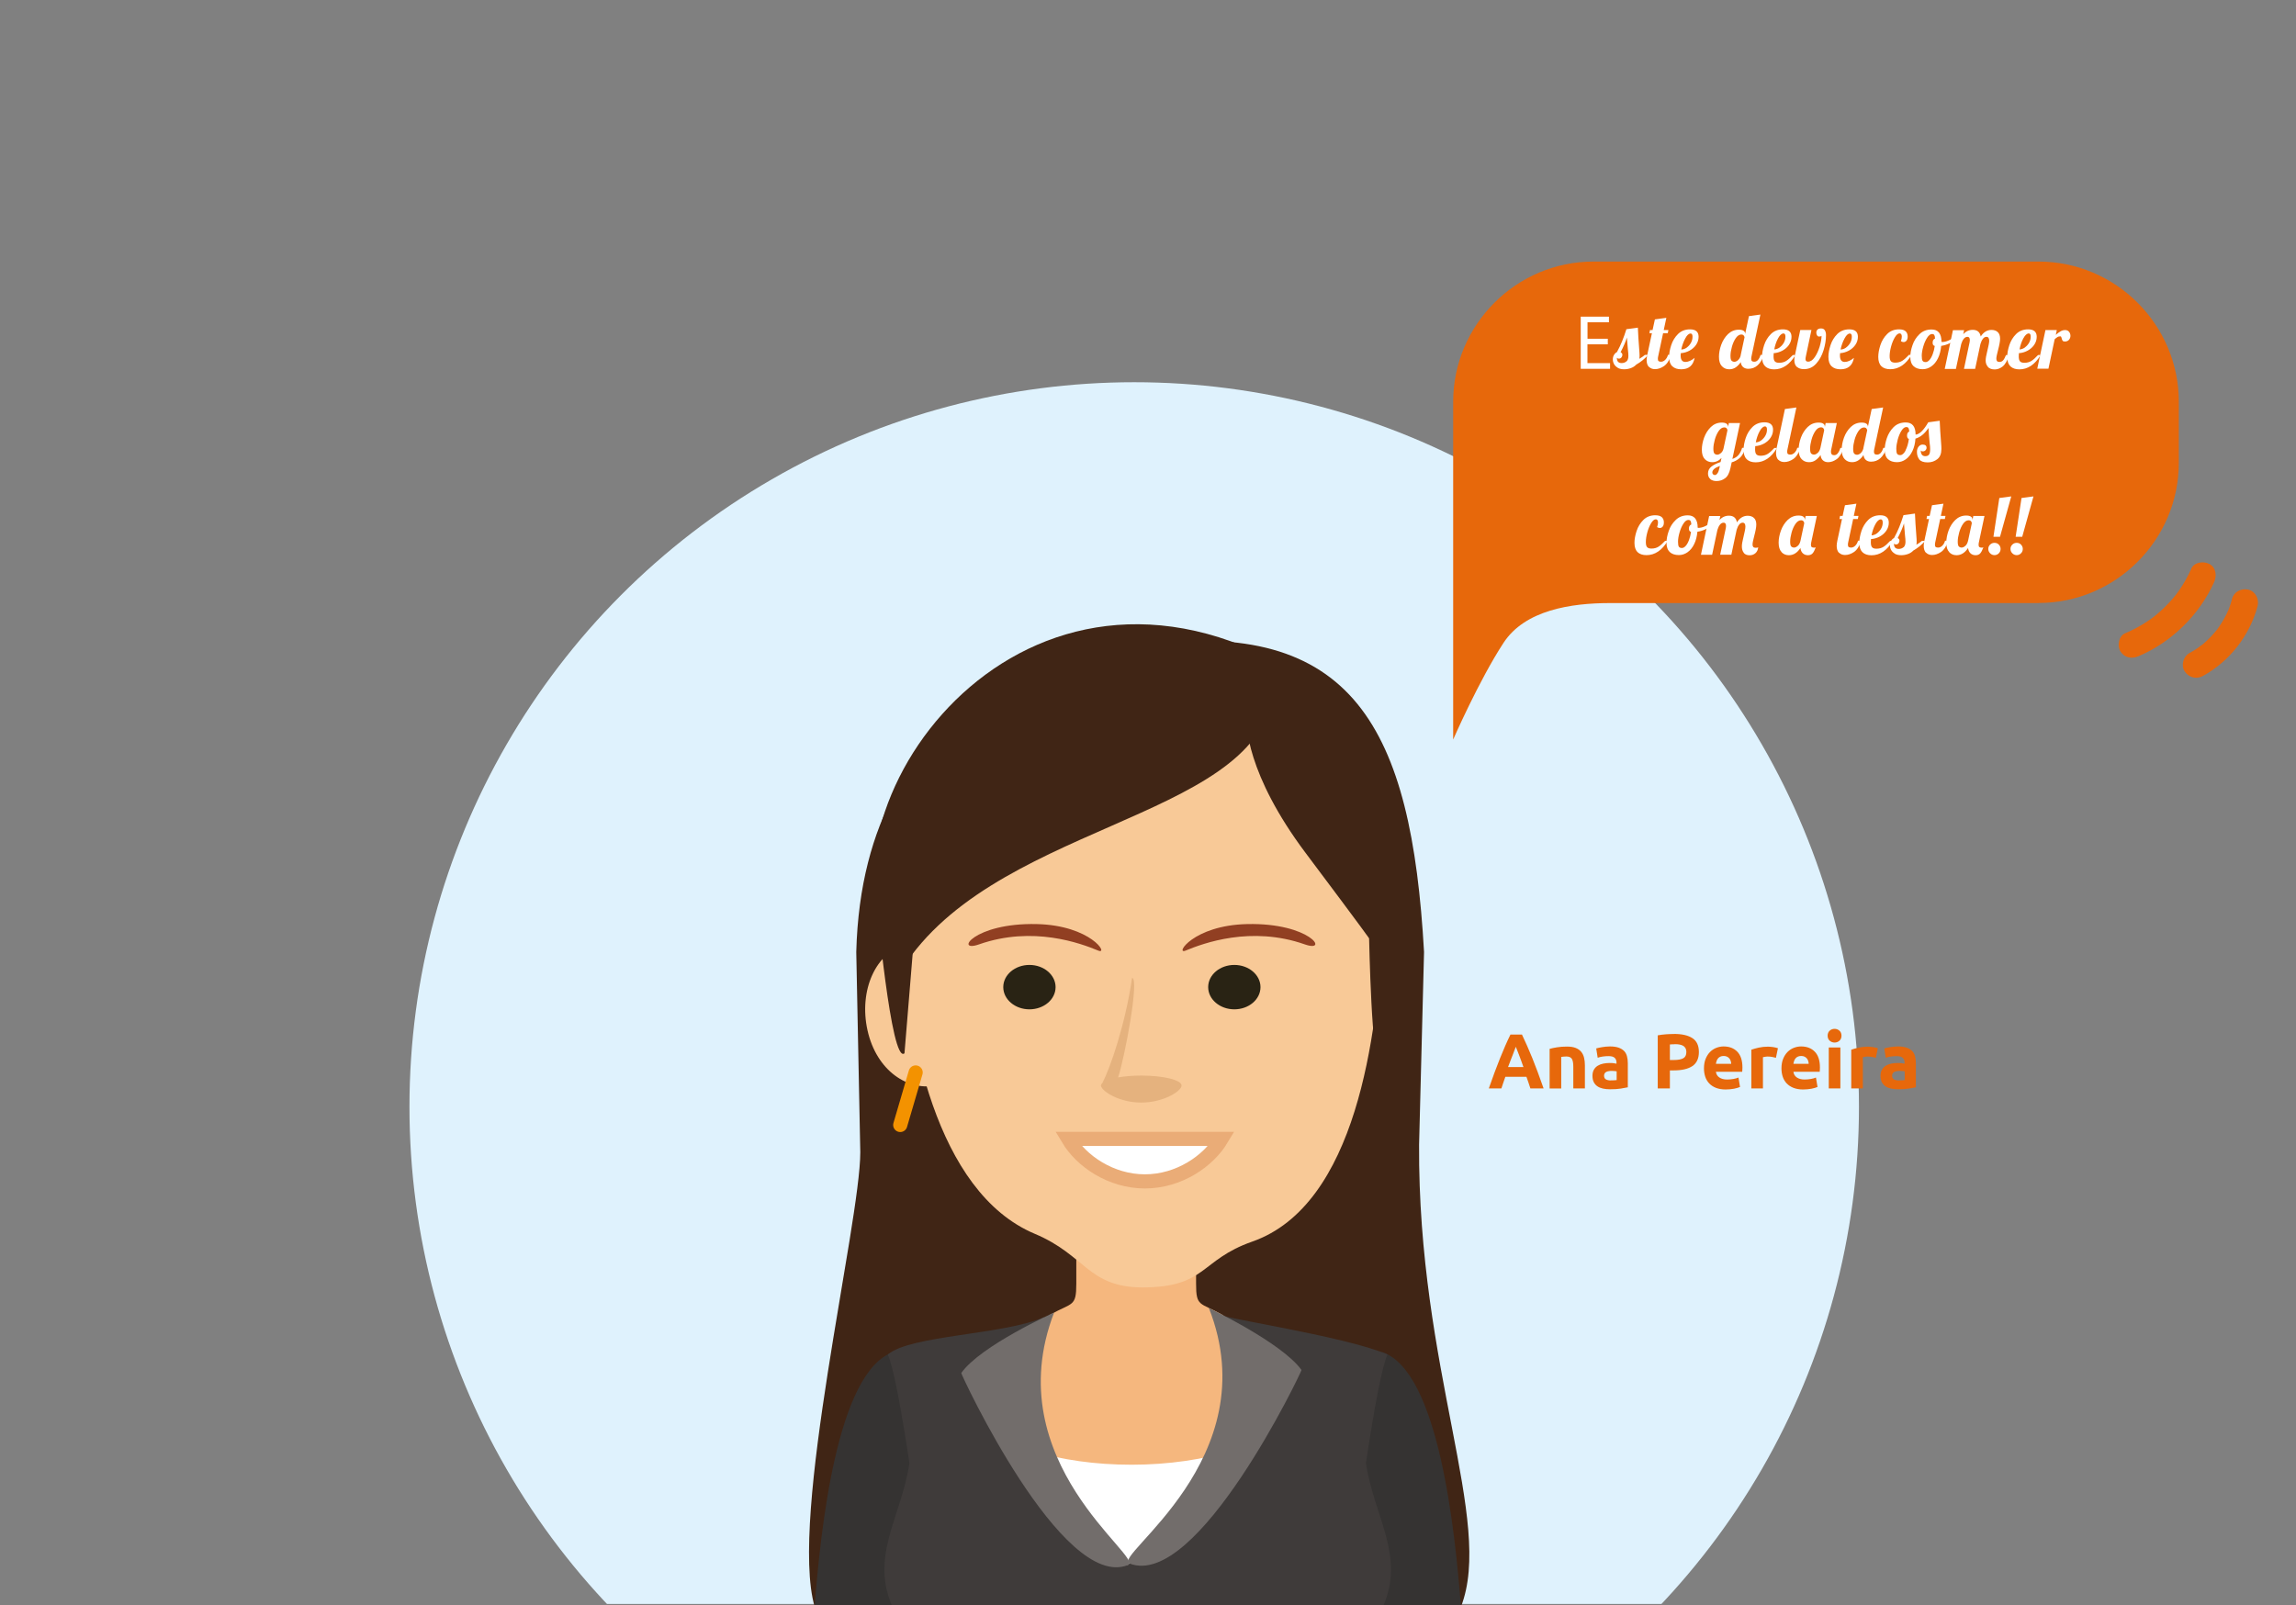 <?xml version="1.0" encoding="UTF-8"?>
<svg id="Camada_1" xmlns="http://www.w3.org/2000/svg" xmlns:xlink="http://www.w3.org/1999/xlink" version="1.1" viewBox="0 0 324.72 227.04">
  <rect x="0" y="0" width="324.72" height="227.04" fill="#808080" stroke="none"/>
  <!-- Generator: Adobe Illustrator 29.1.0, SVG Export Plug-In . SVG Version: 2.1.0 Build 142)  -->
  <defs>
    <style>
      .st0 {
        fill: none;
      }

      .st1, .st2, .st3, .st4, .st5, .st6, .st7, .st8, .st9 {
        fill-rule: evenodd;
      }

      .st1, .st10, .st11 {
        fill: #fff;
      }

      .st12 {
        fill: #292314;
      }

      .st2, .st13 {
        fill: #402515;
      }

      .st3 {
        fill: #f5b77e;
      }

      .st13 {
        stroke: #f39200;
        stroke-linecap: round;
      }

      .st13, .st11 {
        stroke-miterlimit: 10;
        stroke-width: 2px;
      }

      .st14 {
        clip-path: url(#clippath-1);
      }

      .st15 {
        fill: #e7680b;
      }

      .st4 {
        fill: #f8c997;
      }

      .st5 {
        fill: #3f3b3a;
      }

      .st6 {
        fill: #353332;
      }

      .st16 {
        fill: #dff2fd;
      }

      .st11 {
        stroke: #eaac77;
      }

      .st7 {
        fill: #726d6b;
      }

      .st8 {
        fill: #e5b27e;
      }

      .st9 {
        fill: #913f22;
      }

      .st17 {
        clip-path: url(#clippath);
      }
    </style>
    <clipPath id="clippath">
      <rect class="st0" x="-23.83" y="-243.93" width="368.5" height="228.39"/>
    </clipPath>
    <clipPath id="clippath-1">
      <rect class="st0" x="-122.23" y=".13" width="569.18" height="226.77"/>
    </clipPath>
  </defs>
  <g class="st17">
    <circle class="st16" cx="157.35" cy="-85.88" r="102.5"/>
  </g>
  <g>
    <g class="st14">
      <circle class="st16" cx="160.41" cy="156.57" r="102.5"/>
    </g>
    <g>
      <path class="st15" d="M216.44,153.97c-.08-.26-.18-.54-.27-.82-.1-.28-.2-.56-.29-.83h-2.98c-.1.28-.19.56-.29.84-.1.28-.19.55-.27.81h-1.78c.29-.82.56-1.58.82-2.28.26-.7.51-1.35.76-1.97.25-.62.49-1.2.73-1.75.24-.55.49-1.09.75-1.62h1.63c.25.53.5,1.07.74,1.62.24.55.49,1.14.74,1.75.25.62.5,1.27.76,1.97.26.7.53,1.46.82,2.28h-1.84ZM214.38,148.07c-.04.11-.09.26-.17.45s-.16.41-.25.66c-.09.25-.2.52-.32.82-.12.3-.24.62-.36.95h2.18c-.12-.33-.23-.65-.34-.95-.11-.3-.21-.58-.31-.83-.1-.25-.18-.47-.26-.66s-.13-.34-.18-.45Z"/>
      <path class="st15" d="M219.14,148.38c.28-.08.64-.16,1.08-.23.44-.07.9-.1,1.39-.1s.9.06,1.23.19c.33.13.58.31.78.54.19.23.33.51.41.84.08.32.12.68.12,1.08v3.27h-1.64v-3.07c0-.53-.07-.9-.21-1.12-.14-.22-.4-.33-.78-.33-.12,0-.24,0-.37.02-.13.01-.25.02-.35.04v4.47h-1.64v-5.59Z"/>
      <path class="st15" d="M227.7,148.03c.48,0,.89.06,1.21.17.32.11.58.27.78.47s.33.45.41.75c.08.29.12.62.12.98v3.41c-.24.05-.56.11-.98.18s-.92.1-1.52.1c-.37,0-.71-.03-1.02-.1-.3-.07-.57-.17-.79-.33-.22-.15-.39-.35-.51-.59-.12-.24-.18-.54-.18-.89s.07-.62.2-.86c.14-.24.32-.42.54-.56.23-.14.49-.24.78-.3.29-.06.6-.09.91-.09.21,0,.4,0,.57.03s.3.04.4.07v-.15c0-.28-.08-.5-.25-.67-.17-.17-.46-.25-.88-.25-.28,0-.55.02-.83.06s-.51.1-.7.17l-.21-1.32c.09-.03.21-.06.36-.09.14-.03.3-.06.47-.09.17-.03.35-.05.53-.07.19-.02.38-.03.57-.03ZM227.83,152.83c.16,0,.32,0,.46-.01.15,0,.26-.02.35-.03v-1.24c-.07-.01-.17-.03-.3-.04s-.25-.02-.36-.02c-.15,0-.3,0-.43.03-.14.02-.25.05-.36.1-.1.05-.18.12-.24.21s-.09.2-.09.33c0,.26.09.43.26.53.17.1.41.15.71.15Z"/>
      <path class="st15" d="M236.74,146.26c1.14,0,2.01.2,2.62.6s.91,1.05.91,1.96-.31,1.58-.92,1.99c-.62.41-1.5.61-2.64.61h-.54v2.55h-1.72v-7.51c.37-.07.77-.12,1.19-.15s.78-.04,1.1-.04ZM236.85,147.72c-.12,0-.25,0-.37.01-.12,0-.23.01-.31.02v2.2h.54c.59,0,1.04-.08,1.34-.24s.45-.46.45-.9c0-.21-.04-.39-.12-.53-.08-.14-.19-.25-.33-.34-.14-.08-.32-.14-.52-.18s-.43-.05-.68-.05Z"/>
      <path class="st15" d="M240.99,151.12c0-.51.08-.96.24-1.35.16-.38.37-.71.62-.96.26-.26.55-.45.88-.58.33-.13.68-.2,1.03-.2.82,0,1.47.25,1.95.75s.72,1.24.72,2.22c0,.09,0,.2-.01.31,0,.11-.01.21-.02.3h-3.72c.04.34.19.6.47.8.28.2.65.3,1.12.3.3,0,.6-.03.89-.08.29-.05.53-.12.71-.2l.22,1.33c-.09.04-.21.09-.35.13s-.31.08-.49.12c-.18.03-.37.06-.58.08-.21.02-.41.03-.62.03-.52,0-.97-.08-1.36-.23-.38-.15-.7-.36-.96-.63-.25-.27-.44-.58-.56-.95-.12-.37-.18-.76-.18-1.19ZM244.84,150.49c0-.14-.03-.28-.07-.41s-.1-.25-.19-.35c-.08-.1-.19-.19-.32-.25-.13-.07-.29-.1-.48-.1s-.34.03-.47.09-.24.14-.33.25-.16.22-.2.36c-.05.14-.08.27-.1.41h2.17Z"/>
      <path class="st15" d="M251.18,149.64c-.15-.04-.32-.08-.52-.12s-.41-.06-.64-.06c-.1,0-.23,0-.37.03-.14.02-.25.04-.32.06v4.42h-1.64v-5.48c.29-.1.64-.2,1.04-.29s.85-.14,1.34-.14c.09,0,.19,0,.32.02.12.01.25.03.37.04.12.02.25.04.37.07.12.03.23.06.32.09l-.28,1.35Z"/>
      <path class="st15" d="M251.95,151.12c0-.51.08-.96.24-1.35.16-.38.37-.71.62-.96.26-.26.55-.45.88-.58.33-.13.68-.2,1.03-.2.82,0,1.47.25,1.95.75s.72,1.24.72,2.22c0,.09,0,.2-.01.31,0,.11-.01.21-.02.3h-3.72c.04.34.19.6.47.8.28.2.65.3,1.12.3.3,0,.6-.03.89-.08.29-.05.53-.12.71-.2l.22,1.33c-.09.04-.21.09-.35.13s-.31.08-.49.12c-.18.03-.37.06-.58.08-.21.02-.41.03-.62.03-.52,0-.97-.08-1.36-.23-.38-.15-.7-.36-.96-.63-.25-.27-.44-.58-.56-.95-.12-.37-.18-.76-.18-1.19ZM255.8,150.49c0-.14-.03-.28-.07-.41s-.1-.25-.19-.35c-.08-.1-.19-.19-.32-.25-.13-.07-.29-.1-.48-.1s-.34.03-.47.09-.24.14-.33.25-.16.22-.2.36c-.05.14-.08.27-.1.41h2.17Z"/>
      <path class="st15" d="M260.44,146.51c0,.3-.1.54-.29.71-.19.17-.42.26-.69.26s-.49-.09-.69-.26c-.19-.17-.29-.41-.29-.71s.1-.54.29-.71c.19-.17.42-.26.69-.26s.49.09.69.26c.19.17.29.41.29.71ZM260.28,153.97h-1.64v-5.79h1.64v5.79Z"/>
      <path class="st15" d="M265.31,149.64c-.15-.04-.32-.08-.52-.12s-.41-.06-.64-.06c-.1,0-.23,0-.37.03-.14.02-.25.04-.32.06v4.42h-1.64v-5.48c.29-.1.64-.2,1.04-.29s.85-.14,1.34-.14c.09,0,.19,0,.32.02.12.01.25.03.37.04.12.02.25.04.37.07.12.03.23.06.32.09l-.28,1.35Z"/>
      <path class="st15" d="M268.44,148.03c.48,0,.89.06,1.21.17.32.11.58.27.78.47s.33.45.41.75c.08.29.12.62.12.98v3.41c-.23.05-.56.11-.98.18s-.92.1-1.52.1c-.37,0-.71-.03-1.02-.1-.3-.07-.57-.17-.79-.33s-.39-.35-.51-.59c-.12-.24-.18-.54-.18-.89s.07-.62.2-.86c.14-.24.32-.42.54-.56.23-.14.49-.24.78-.3.29-.06.6-.09.91-.09.21,0,.4,0,.57.03s.3.04.4.07v-.15c0-.28-.08-.5-.25-.67-.17-.17-.46-.25-.88-.25-.28,0-.55.02-.83.06s-.51.1-.7.17l-.21-1.32c.1-.03.21-.06.36-.09.14-.03.3-.06.47-.09.17-.03.35-.05.53-.07.19-.02.38-.03.57-.03ZM268.57,152.83c.16,0,.32,0,.46-.01.15,0,.26-.02.35-.03v-1.24c-.07-.01-.17-.03-.3-.04s-.25-.02-.36-.02c-.15,0-.3,0-.43.03-.14.02-.25.05-.36.1-.1.05-.18.12-.24.21-.06.09-.09.2-.09.33,0,.26.09.43.26.53.17.1.41.15.71.15Z"/>
    </g>
    <path class="st15" d="M288.31,85.31h-60.59c-5.54,0-12.05.99-15.08,5.63-3.49,5.34-7.12,13.68-7.12,13.68v-47.78c0-10.91,8.93-19.84,19.84-19.84h62.95c10.91,0,19.84,8.93,19.84,19.84v8.62c0,10.91-8.93,19.84-19.84,19.84Z"/>
    <path class="st15" d="M309.91,80.46c-.48,1.07-1.05,2.09-1.72,3.05-.09.13-.18.25-.27.37-.06.08-.33.44-.07.11-.17.22-.35.44-.53.65-.38.45-.78.87-1.2,1.28s-.82.77-1.25,1.12c-.12.1-.24.19-.36.29.34-.27-.06.04-.11.08-.25.18-.5.36-.75.52-.98.65-2.01,1.2-3.09,1.65-.91.38-1.17,1.79-.67,2.57.61.94,1.6,1.08,2.57.67,4.67-1.98,8.6-5.84,10.68-10.47.4-.89.29-2.06-.67-2.57-.82-.43-2.14-.28-2.57.67h0Z"/>
    <path class="st15" d="M315.68,84.71c-.12.45-.26.9-.42,1.34-.04.1-.08.21-.12.31-.13.33.11-.23,0-.02s-.2.45-.31.66c-.2.4-.42.79-.66,1.16-.12.19-.24.37-.37.56-.08.11-.16.22-.23.33-.2.28.16-.19,0,0-.58.71-1.2,1.37-1.89,1.97-.08.07-.17.14-.26.21-.2.16-.17.08.01,0-.19.08-.37.28-.54.39-.4.28-.82.53-1.25.77-.86.47-1.21,1.73-.67,2.57.56.87,1.64,1.18,2.57.67,3.79-2.07,6.65-5.74,7.75-9.91.25-.95-.31-2.08-1.31-2.31s-2.04.29-2.31,1.31h0Z"/>
    <g>
      <path class="st10" d="M227.38,48.71h-2.87v2.66h3.2v.8h-4.15v-7.38h3.99v.8h-3.03v2.33h2.87v.79Z"/>
      <path class="st10" d="M228.81,52.03c-.24-.14-.42-.31-.54-.53-.12-.22-.17-.44-.17-.67s.06-.45.17-.63c.11-.18.25-.31.41-.39.28-.51.53-1.03.74-1.55.21-.52.41-1.09.6-1.69l1.62-.22c.04.94.1,1.95.19,3.04.04.44.05.76.05.95,0,.17-.01.31-.04.42.34-.2.61-.38.79-.55h.46c-.47.54-1.03,1-1.68,1.37-.21.23-.47.39-.78.5-.31.11-.62.16-.94.16-.35,0-.65-.07-.89-.2ZM230.03,51.13c.18-.16.27-.42.27-.78,0-.22-.02-.53-.07-.92-.07-.83-.12-1.39-.14-1.68-.18.58-.47,1.27-.89,2.07.17.09.25.22.25.38,0,.14-.05.26-.14.37-.09.11-.21.16-.34.16-.15,0-.25-.05-.3-.14,0,.26.05.46.16.58.11.12.28.19.51.19.27,0,.5-.08.68-.24Z"/>
      <path class="st10" d="M233.2,51.91c-.21-.22-.32-.55-.32-.99,0-.18.03-.42.09-.71l.66-3.08h-.36l.09-.44h.36l.33-1.51,1.62-.22-.37,1.73h.66l-.09.44h-.66l-.7,3.29c-.03.11-.04.23-.04.35,0,.15.03.25.1.31.07.06.18.09.35.09.21,0,.41-.09.59-.27.18-.18.31-.41.39-.7h.46c-.27.79-.62,1.32-1.04,1.6s-.84.42-1.26.42c-.35,0-.63-.11-.85-.33Z"/>
      <path class="st10" d="M236.51,51.81c-.3-.28-.45-.72-.45-1.32,0-.5.1-1.06.3-1.67.2-.61.52-1.13.96-1.57.45-.44,1.01-.66,1.7-.66.8,0,1.21.35,1.21,1.05,0,.41-.12.79-.35,1.13s-.54.62-.93.83c-.39.21-.8.33-1.24.36-.01.16-.02.27-.02.33,0,.61.23.91.68.91.2,0,.42-.05.66-.16.23-.11.45-.25.64-.42-.2,1.08-.83,1.62-1.9,1.62-.53,0-.95-.14-1.25-.42ZM238.56,49.16c.25-.18.44-.4.59-.67.15-.27.22-.56.22-.86s-.09-.45-.27-.45c-.26,0-.51.23-.76.7s-.44.98-.56,1.56c.28,0,.54-.1.78-.27Z"/>
      <path class="st10" d="M243.53,51.81c-.28-.29-.42-.73-.42-1.34,0-.54.11-1.11.32-1.7.22-.6.54-1.1.96-1.51.43-.41.94-.62,1.53-.62.3,0,.52.05.67.15.15.1.22.24.22.41v.04l.54-2.52,1.62-.22-1.26,5.92c-.03.11-.04.23-.04.35,0,.15.04.25.1.31.07.06.18.09.34.09.21,0,.38-.09.53-.26.15-.18.27-.41.36-.7h.46c-.45,1.31-1.18,1.96-2.2,1.96-.3,0-.54-.08-.73-.24-.19-.16-.3-.39-.34-.7-.19.29-.42.53-.68.72-.27.19-.58.29-.94.29-.42,0-.76-.14-1.04-.43ZM245.82,50.93c.18-.16.3-.38.37-.67v-.05l.54-2.51c-.07-.26-.21-.38-.45-.38-.29,0-.55.17-.79.51-.23.34-.42.75-.55,1.23-.13.48-.2.9-.2,1.27s.05.6.16.7c.11.1.24.15.39.15.17,0,.35-.08.53-.24Z"/>
      <path class="st10" d="M249.65,51.81c-.3-.28-.45-.72-.45-1.32,0-.5.1-1.06.3-1.67.2-.61.52-1.13.96-1.57.45-.44,1.01-.66,1.7-.66.8,0,1.21.35,1.21,1.05,0,.41-.12.79-.35,1.13-.23.34-.54.62-.93.83-.39.21-.8.33-1.24.36-.01.22-.02.37-.02.44,0,.36.06.6.19.73.12.13.33.19.6.19.39,0,.73-.09,1.01-.27s.59-.46.93-.83h.37c-.81,1.35-1.82,2.03-3.01,2.03-.54,0-.96-.14-1.26-.42ZM251.7,49.14c.24-.18.44-.4.59-.67.15-.27.22-.55.22-.85s-.09-.45-.27-.45c-.26,0-.52.23-.77.69-.25.46-.43.98-.54,1.57.27-.01.53-.11.77-.28Z"/>
      <path class="st10" d="M254.13,51.91c-.24-.22-.36-.54-.36-.97,0-.18.02-.35.05-.53l.79-3.73h1.58l-.79,3.73c-.04.18-.05.31-.05.39,0,.24.12.36.37.36.34,0,.65-.21.94-.64.29-.42.52-.93.7-1.51.17-.58.26-1.09.26-1.51-.01.04-.06.06-.14.08-.08.02-.15.03-.21.03-.12,0-.22-.06-.29-.18-.07-.12-.1-.24-.1-.38,0-.18.06-.32.17-.43.11-.11.28-.16.51-.16.24,0,.42.09.53.27.11.18.16.41.16.68,0,.66-.11,1.36-.34,2.11-.23.75-.57,1.39-1.04,1.91-.47.53-1.05.79-1.74.79-.42,0-.75-.11-.99-.32Z"/>
      <path class="st10" d="M259.04,51.81c-.3-.28-.45-.72-.45-1.32,0-.5.1-1.06.3-1.67.2-.61.52-1.13.96-1.57.45-.44,1.01-.66,1.7-.66.8,0,1.21.35,1.21,1.05,0,.41-.12.79-.35,1.13s-.54.62-.93.83c-.39.21-.8.33-1.24.36-.01.16-.02.27-.02.33,0,.61.23.91.68.91.2,0,.42-.05.66-.16.23-.11.45-.25.64-.42-.2,1.08-.83,1.62-1.9,1.62-.53,0-.95-.14-1.25-.42ZM261.09,49.16c.25-.18.44-.4.59-.67.15-.27.22-.56.22-.86s-.09-.45-.27-.45c-.26,0-.51.23-.76.7s-.44.98-.56,1.56c.28,0,.54-.1.78-.27Z"/>
      <path class="st10" d="M266.09,51.81c-.3-.28-.45-.72-.45-1.32,0-.5.1-1.06.3-1.67.2-.61.52-1.13.96-1.57s1-.66,1.68-.66c.44,0,.75.1.94.28.19.19.28.43.28.72,0,.26-.05.45-.16.59s-.25.21-.42.21c-.12,0-.25-.04-.38-.13.09-.24.13-.46.13-.65,0-.14-.03-.25-.08-.33-.05-.08-.13-.12-.23-.12-.22,0-.44.18-.66.54-.22.36-.4.79-.54,1.3s-.21.97-.21,1.38c0,.36.06.6.19.73.12.13.33.19.6.19.39,0,.73-.09,1.01-.27s.59-.46.93-.83h.37c-.81,1.35-1.82,2.03-3.01,2.03-.54,0-.96-.14-1.26-.42Z"/>
      <path class="st10" d="M270.64,51.8c-.31-.28-.47-.72-.47-1.31,0-.5.1-1.05.31-1.65.2-.61.53-1.13.99-1.57.45-.44,1.02-.66,1.71-.66.93,0,1.4.58,1.4,1.75h0s.06.02.12.02c.24,0,.52-.06.83-.19.31-.13.6-.28.85-.47l.1.3c-.21.23-.49.42-.83.58-.34.16-.71.27-1.11.33-.06.66-.21,1.25-.45,1.74-.24.5-.55.88-.93,1.15-.38.27-.79.41-1.24.41-.54,0-.97-.14-1.28-.42ZM272.88,50.92c.18-.2.33-.47.46-.82.13-.35.23-.73.29-1.16-.2-.04-.3-.2-.3-.46,0-.3.11-.5.34-.59-.01-.24-.05-.41-.11-.5s-.16-.14-.31-.14c-.24,0-.48.18-.7.53-.23.35-.41.77-.55,1.26s-.21.92-.21,1.29c0,.35.04.59.12.71s.23.18.44.18c.17,0,.35-.1.53-.3Z"/>
      <path class="st10" d="M281.14,51.88c-.21-.24-.31-.53-.31-.88,0-.15.02-.33.05-.52.04-.19.08-.38.12-.56s.07-.3.08-.35c.06-.26.11-.51.17-.76.05-.25.08-.45.08-.6,0-.37-.13-.56-.39-.56-.19,0-.36.09-.5.28-.15.19-.26.43-.35.73l-.75,3.52h-1.58l.8-3.78c.02-.09.03-.18.03-.27,0-.32-.11-.48-.33-.48-.21,0-.38.09-.53.28-.15.19-.27.43-.36.74l-.75,3.52h-1.58l1.16-5.48h1.58l-.12.57c.37-.42.82-.62,1.34-.62.64,0,1.02.31,1.13.94.4-.62.91-.93,1.52-.93.37,0,.67.1.89.31.22.2.33.52.33.93,0,.21-.03.45-.08.71-.05.26-.12.58-.22.95-.06.23-.11.45-.16.66-.05.22-.07.39-.07.51,0,.15.03.26.1.34.07.08.18.12.34.12.22,0,.39-.08.53-.24s.26-.4.39-.73h.46c-.27.8-.58,1.34-.94,1.62-.35.27-.72.41-1.1.41-.45,0-.77-.12-.98-.36Z"/>
      <path class="st10" d="M284.33,51.81c-.3-.28-.45-.72-.45-1.32,0-.5.1-1.06.3-1.67.2-.61.52-1.13.96-1.57.45-.44,1.01-.66,1.7-.66.8,0,1.21.35,1.21,1.05,0,.41-.12.79-.35,1.13-.23.34-.54.62-.93.83-.39.21-.8.33-1.24.36-.01.22-.02.37-.02.44,0,.36.06.6.19.73.12.13.33.19.6.19.39,0,.73-.09,1.01-.27s.59-.46.93-.83h.37c-.81,1.35-1.82,2.03-3.01,2.03-.54,0-.96-.14-1.26-.42ZM286.39,49.14c.24-.18.44-.4.59-.67.15-.27.22-.55.22-.85s-.09-.45-.27-.45c-.26,0-.52.23-.77.69-.25.46-.43.98-.54,1.57.27-.01.53-.11.77-.28Z"/>
      <path class="st10" d="M289.31,46.69h1.58l-.14.68c.25-.22.47-.39.67-.5.2-.12.42-.18.65-.18s.42.08.55.24c.13.16.2.35.2.58,0,.21-.07.4-.21.56s-.33.24-.58.24c-.16,0-.27-.04-.32-.12-.05-.08-.1-.19-.13-.33-.02-.09-.04-.16-.07-.21-.02-.04-.06-.07-.12-.07-.15,0-.28.03-.39.09-.11.06-.24.17-.41.32l-.88,4.16h-1.58l1.16-5.48Z"/>
      <path class="st10" d="M241.91,67.78c-.23-.18-.35-.45-.35-.79,0-.42.17-.75.5-1s.76-.46,1.28-.63l.13-.58c-.37.4-.81.6-1.32.6-.42,0-.76-.14-1.04-.43-.28-.29-.42-.73-.42-1.34,0-.54.11-1.11.32-1.7.22-.6.54-1.1.96-1.51.43-.41.94-.62,1.53-.62.3,0,.52.05.67.15.15.1.22.24.22.41v.07l.12-.57h1.58l-1.08,5.08c.35-.12.63-.29.84-.53.21-.23.39-.58.54-1.04h.46c-.2.65-.46,1.13-.8,1.43s-.72.51-1.14.62l-.17.79c-.15.71-.4,1.2-.76,1.46-.36.27-.76.4-1.22.4-.35,0-.64-.09-.88-.27ZM242.9,66.95c.12-.17.21-.41.27-.72l.07-.32c-.72.26-1.07.57-1.07.93,0,.09.03.18.1.25.07.07.16.11.27.11.12,0,.24-.08.36-.25ZM243.39,64.09c.17-.15.3-.36.36-.62l.56-2.6c0-.09-.04-.18-.11-.27-.07-.09-.19-.14-.34-.14-.29,0-.55.17-.79.51-.23.34-.42.75-.55,1.23-.13.48-.2.9-.2,1.27s.05.6.16.7c.11.1.24.15.39.15.17,0,.34-.08.51-.23Z"/>
      <path class="st10" d="M247.04,64.96c-.3-.28-.45-.72-.45-1.32,0-.5.1-1.06.3-1.67.2-.61.52-1.13.96-1.57.45-.44,1.01-.66,1.7-.66.8,0,1.21.35,1.21,1.05,0,.41-.12.79-.35,1.13-.23.34-.54.62-.93.83-.39.21-.8.33-1.24.36-.01.22-.02.37-.02.44,0,.36.06.6.19.73.12.13.33.19.6.19.39,0,.73-.09,1.01-.27s.59-.46.93-.83h.37c-.81,1.35-1.82,2.03-3.01,2.03-.54,0-.96-.14-1.26-.42ZM249.09,62.29c.24-.18.44-.4.59-.67.15-.27.22-.55.22-.85s-.09-.45-.27-.45c-.26,0-.52.23-.77.69-.25.46-.43.98-.54,1.57.27-.01.53-.11.77-.28Z"/>
      <path class="st10" d="M251.5,65.05c-.21-.22-.32-.55-.32-.99,0-.18.03-.42.09-.71l1.17-5.49,1.62-.22-1.26,5.92c-.03.11-.04.23-.04.35,0,.15.03.25.1.31.07.06.18.09.35.09.21,0,.41-.09.59-.27.18-.18.31-.41.39-.7h.46c-.27.79-.62,1.32-1.04,1.6s-.84.42-1.26.42c-.35,0-.63-.11-.85-.33Z"/>
      <path class="st10" d="M254.8,64.95c-.28-.29-.42-.73-.42-1.34,0-.54.11-1.11.32-1.7.22-.6.54-1.1.96-1.51.43-.41.94-.62,1.53-.62.3,0,.52.05.67.15.15.1.22.24.22.41v.08l.12-.58h1.58l-.79,3.73c-.03.11-.04.23-.04.35,0,.31.15.47.45.47.21,0,.38-.09.53-.29.15-.19.27-.44.36-.74h.46c-.27.79-.6,1.32-1,1.6-.4.28-.8.42-1.2.42-.31,0-.55-.09-.74-.26-.19-.17-.3-.42-.33-.75-.21.3-.45.54-.71.73-.26.19-.57.28-.93.28-.42,0-.76-.14-1.04-.43ZM257.09,64.06c.18-.17.3-.41.37-.71l.53-2.48c0-.1-.04-.19-.11-.28-.07-.09-.19-.14-.34-.14-.29,0-.55.17-.79.51-.23.34-.42.75-.55,1.23-.13.48-.2.9-.2,1.27s.05.6.16.7c.11.1.24.15.39.15.18,0,.36-.09.54-.26Z"/>
      <path class="st10" d="M260.89,64.95c-.28-.29-.42-.73-.42-1.34,0-.54.11-1.11.32-1.7.22-.6.54-1.1.96-1.51.43-.41.94-.62,1.53-.62.3,0,.52.05.67.15.15.1.22.24.22.41v.04l.54-2.52,1.62-.22-1.26,5.92c-.03.11-.04.23-.04.35,0,.15.04.25.1.31.07.06.18.09.34.09.21,0,.38-.09.53-.26.15-.18.27-.41.36-.7h.46c-.45,1.31-1.18,1.96-2.2,1.96-.3,0-.54-.08-.73-.24-.19-.16-.3-.39-.34-.7-.19.29-.42.53-.68.72-.27.19-.58.29-.94.29-.42,0-.76-.14-1.04-.43ZM263.17,64.08c.18-.16.3-.38.37-.67v-.05l.54-2.51c-.07-.26-.21-.38-.45-.38-.29,0-.55.17-.79.51-.23.34-.42.75-.55,1.23-.13.48-.2.9-.2,1.27s.05.6.16.7c.11.1.24.15.39.15.17,0,.35-.08.53-.24Z"/>
      <path class="st10" d="M271.43,64.97c-.21-.28-.32-.62-.32-1.04,0-.31.08-.56.24-.75.16-.19.34-.29.55-.29.38,0,.57.15.57.46,0,.13-.05.25-.15.35-.1.1-.23.15-.37.15-.15,0-.25-.05-.3-.14,0,.26.05.47.16.61.11.14.26.21.48.21.25,0,.42-.07.53-.22.11-.15.16-.41.16-.79,0-.22-.02-.5-.07-.83-.07-.7-.13-1.42-.17-2.15-.52.8-1.13,1.3-1.84,1.51-.04.67-.19,1.26-.43,1.76-.24.5-.55.89-.93,1.16-.38.27-.79.41-1.24.41-.54,0-.97-.14-1.28-.42-.31-.28-.47-.72-.47-1.31,0-.5.1-1.06.3-1.66s.52-1.12.96-1.57c.45-.44,1.02-.66,1.71-.66.93,0,1.4.57,1.4,1.72.54-.03,1.14-.61,1.79-1.74l1.62-.22c.04.94.1,1.95.19,3.04.04.44.05.76.05.95,0,.66-.19,1.14-.57,1.44-.38.3-.83.46-1.36.46-.58,0-.98-.14-1.2-.42ZM269.49,63.72c.23-.43.39-.97.48-1.62-.18-.07-.26-.23-.26-.49,0-.29.1-.47.31-.57-.01-.23-.05-.4-.11-.49-.06-.09-.16-.14-.3-.14-.24,0-.47.17-.69.52-.22.35-.4.77-.53,1.26s-.2.93-.2,1.3c0,.35.04.59.12.71s.23.18.44.18c.27,0,.52-.22.76-.65Z"/>
      <path class="st10" d="M231.61,78.11c-.3-.28-.45-.72-.45-1.32,0-.5.1-1.06.3-1.67.2-.61.52-1.13.96-1.57s1-.66,1.68-.66c.44,0,.75.1.94.28.19.19.28.43.28.72,0,.26-.05.45-.16.59s-.25.21-.42.21c-.12,0-.25-.04-.38-.13.09-.24.13-.46.13-.65,0-.14-.03-.25-.08-.33-.05-.08-.13-.12-.23-.12-.22,0-.44.18-.66.54-.22.36-.4.79-.54,1.3s-.21.97-.21,1.38c0,.36.06.6.19.73.12.13.33.19.6.19.39,0,.73-.09,1.01-.27s.59-.46.93-.83h.37c-.81,1.35-1.82,2.03-3.01,2.03-.54,0-.96-.14-1.26-.42Z"/>
      <path class="st10" d="M236.16,78.09c-.31-.28-.47-.72-.47-1.31,0-.5.1-1.05.31-1.65.2-.61.53-1.13.99-1.57.45-.44,1.02-.66,1.71-.66.93,0,1.4.58,1.4,1.75h0s.06.02.12.02c.24,0,.52-.06.83-.19.31-.13.6-.28.85-.47l.1.3c-.21.23-.49.42-.83.58-.34.16-.71.27-1.11.33-.06.66-.21,1.25-.45,1.74-.24.5-.55.88-.93,1.15-.38.27-.79.41-1.24.41-.54,0-.97-.14-1.28-.42ZM238.41,77.22c.18-.2.33-.47.46-.82.13-.35.23-.73.29-1.16-.2-.04-.3-.2-.3-.46,0-.3.11-.5.34-.59-.01-.24-.05-.41-.11-.5s-.16-.14-.31-.14c-.24,0-.48.18-.7.53-.23.35-.41.77-.55,1.26s-.21.92-.21,1.29c0,.35.04.59.12.71s.23.18.44.18c.17,0,.35-.1.53-.3Z"/>
      <path class="st10" d="M246.61,78.18c-.18-.23-.26-.53-.26-.89,0-.15.02-.33.05-.52.04-.19.08-.38.12-.56s.07-.3.08-.35c.06-.26.11-.51.17-.76.05-.25.08-.45.08-.6,0-.37-.13-.56-.39-.56-.19,0-.36.09-.5.28-.15.19-.26.43-.35.73l-.75,3.52h-1.58l.8-3.78c.02-.09.03-.18.03-.27,0-.32-.11-.48-.33-.48-.21,0-.38.09-.53.28-.15.19-.27.43-.36.74l-.75,3.52h-1.58l1.16-5.48h1.58l-.12.57c.37-.42.82-.62,1.34-.62.64,0,1.02.31,1.13.94.4-.62.91-.93,1.52-.93.37,0,.67.1.89.31.22.2.33.52.33.93,0,.21-.03.45-.08.71-.05.26-.12.58-.22.95-.06.23-.11.45-.16.66-.05.22-.07.39-.07.51,0,.15.03.26.1.34.07.08.18.12.34.12.18,0,.3-.02.36-.07-.04.37-.18.65-.4.84s-.49.29-.81.29c-.39,0-.67-.12-.84-.35Z"/>
      <path class="st10" d="M251.97,78.1c-.28-.29-.42-.73-.42-1.34,0-.54.11-1.11.32-1.7.22-.6.54-1.1.96-1.51.43-.41.94-.62,1.53-.62.3,0,.52.05.67.15.15.1.22.24.22.41v.08l.12-.58h1.58l-.79,3.73c-.03.11-.04.23-.04.35,0,.15.03.25.1.31.07.06.18.09.34.09.1,0,.18-.01.24-.04-.16.41-.31.7-.46.86-.15.16-.36.25-.64.25-.3,0-.54-.09-.73-.27-.19-.18-.3-.43-.34-.75-.45.68-.99,1.02-1.63,1.02-.42,0-.76-.14-1.04-.43ZM254.27,77.21c.18-.17.3-.41.37-.71l.53-2.48c0-.1-.04-.19-.11-.28-.07-.09-.19-.14-.34-.14-.29,0-.55.17-.79.51-.23.34-.42.75-.55,1.23-.13.48-.2.9-.2,1.27s.05.6.16.7c.11.1.24.15.39.15.18,0,.36-.09.54-.26Z"/>
      <path class="st10" d="M260.08,78.2c-.21-.22-.32-.55-.32-.99,0-.18.03-.42.09-.71l.66-3.08h-.36l.09-.44h.36l.33-1.51,1.62-.22-.37,1.73h.66l-.09.44h-.66l-.7,3.29c-.03.11-.04.23-.04.35,0,.15.03.25.1.31.07.06.18.09.35.09.21,0,.41-.09.59-.27.18-.18.31-.41.39-.7h.46c-.27.79-.62,1.32-1.04,1.6s-.84.42-1.26.42c-.35,0-.63-.11-.85-.33Z"/>
      <path class="st10" d="M263.41,78.11c-.3-.28-.45-.72-.45-1.32,0-.5.1-1.06.3-1.67.2-.61.52-1.13.96-1.57.45-.44,1.01-.66,1.7-.66.8,0,1.21.35,1.21,1.05,0,.41-.12.79-.35,1.13-.23.34-.54.62-.93.83-.39.21-.8.33-1.24.36-.01.22-.02.37-.02.44,0,.36.06.6.19.73.12.13.33.19.6.19.39,0,.73-.09,1.01-.27s.59-.46.93-.83h.37c-.81,1.35-1.82,2.03-3.01,2.03-.54,0-.96-.14-1.26-.42ZM265.46,75.44c.24-.18.44-.4.59-.67.15-.27.22-.55.22-.85s-.09-.45-.27-.45c-.26,0-.52.23-.77.69-.25.46-.43.98-.54,1.57.27-.01.53-.11.77-.28Z"/>
      <path class="st10" d="M268,78.33c-.24-.14-.42-.31-.54-.53-.12-.22-.17-.44-.17-.67s.06-.45.17-.63c.11-.18.25-.31.41-.39.28-.51.53-1.03.74-1.55.21-.52.41-1.09.6-1.69l1.62-.22c.04.94.1,1.95.19,3.04.04.44.05.76.05.95,0,.17-.01.31-.04.42.34-.2.61-.38.79-.55h.46c-.47.54-1.03,1-1.68,1.37-.21.23-.47.39-.78.5-.31.11-.62.16-.94.16-.35,0-.65-.07-.89-.2ZM269.22,77.42c.18-.16.27-.42.27-.78,0-.22-.02-.53-.07-.92-.07-.83-.12-1.39-.14-1.68-.18.58-.47,1.27-.89,2.07.17.09.25.22.25.38,0,.14-.05.26-.14.37-.09.11-.21.16-.34.16-.15,0-.25-.05-.3-.14,0,.26.05.46.16.58.11.12.28.19.51.19.27,0,.5-.08.68-.24Z"/>
      <path class="st10" d="M272.39,78.2c-.21-.22-.32-.55-.32-.99,0-.18.03-.42.09-.71l.66-3.08h-.36l.09-.44h.36l.33-1.51,1.62-.22-.37,1.73h.66l-.09.44h-.66l-.7,3.29c-.03.11-.04.23-.04.35,0,.15.03.25.1.31.07.06.18.09.35.09.21,0,.41-.09.59-.27.18-.18.31-.41.39-.7h.46c-.27.79-.62,1.32-1.04,1.6s-.84.42-1.26.42c-.35,0-.63-.11-.85-.33Z"/>
      <path class="st10" d="M275.68,78.1c-.28-.29-.42-.73-.42-1.34,0-.54.11-1.11.32-1.7.22-.6.54-1.1.96-1.51.43-.41.94-.62,1.53-.62.3,0,.52.05.67.15.15.1.22.24.22.41v.08l.12-.58h1.58l-.79,3.73c-.03.11-.04.23-.04.35,0,.15.03.25.1.31.07.06.18.09.34.09.1,0,.18-.01.24-.04-.16.41-.31.7-.46.86-.15.16-.36.25-.64.25-.3,0-.54-.09-.73-.27-.19-.18-.3-.43-.34-.75-.45.68-.99,1.02-1.63,1.02-.42,0-.76-.14-1.04-.43ZM277.97,77.21c.18-.17.3-.41.37-.71l.53-2.48c0-.1-.04-.19-.11-.28-.07-.09-.19-.14-.34-.14-.29,0-.55.17-.79.51-.23.34-.42.75-.55,1.23-.13.48-.2.9-.2,1.27s.05.6.16.7c.11.1.24.15.39.15.18,0,.36-.09.54-.26Z"/>
      <path class="st10" d="M281.46,78.27c-.17-.17-.26-.38-.26-.62s.09-.45.26-.61c.17-.17.38-.25.62-.25s.45.08.61.25.25.37.25.61-.08.45-.25.62c-.17.17-.37.26-.61.26s-.45-.09-.62-.26ZM282.76,70.45l1.69-.23-1.59,5.71h-.93l.83-5.48Z"/>
      <path class="st10" d="M284.6,78.27c-.17-.17-.26-.38-.26-.62s.09-.45.26-.61c.17-.17.38-.25.62-.25s.45.08.61.25.25.37.25.61-.08.45-.25.62c-.17.17-.37.26-.61.26s-.45-.09-.62-.26ZM285.9,70.45l1.69-.23-1.59,5.71h-.93l.83-5.48Z"/>
    </g>
    <path class="st2" d="M200.7,161.9c-.19,31.82,10.63,53.28,5.92,65.4,0,0-26.7-18.4-38.96-18.4h-16.06c-12.6,0-36.38,18.4-36.38,18.4-3.67-12.55,6.45-54.29,6.45-64.31l-.57-28.32c.97-37.55,31.7-43.12,40.15-43.41,30.2-4.05,38.37,11.79,40.15,43.41l-.7,27.23Z"/>
    <path class="st3" d="M160.69,176.25h-8.47v5.34c0,3.32-.55,2.63-3.65,4.36,0,0-2.99,2.45-3.9,2.75,3.76,12.11-11.78,27.68-4.43,38.61h40.39c7.35-10.92-5.47-26.2-3.92-38.61-.91-.29-3.9-2.75-3.9-2.75-3.1-1.73-3.66-1.04-3.65-4.36v-5.34h-8.47Z"/>
    <path class="st4" d="M161.5,92.94h-.1c-2.28-.09-4.48-.17-4.48-.17v.36c-.28.01-.46.02-.46.02-9.1.36-17.67,5.26-23.16,12.73-5.5,7.47-6.23,16.88-5.8,25.89.69,14.25,4.77,36.85,18.86,42.77,7.23,3.04,7.47,7.51,15.14,7.58,9.2,0,8.12-3.86,15.62-6.49,14.74-5.17,17.68-29.38,18.38-43.85.43-9.01-.3-18.42-5.8-25.89-5.49-7.46-14.06-12.37-23.16-12.73,0,0-.18,0-.47-.02v-.36s-2.2.09-4.47.18h-.1Z"/>
    <path class="st12" d="M149.29,139.64c0,1.74-1.66,3.14-3.7,3.14s-3.7-1.41-3.7-3.14c0-1.74,1.66-3.14,3.7-3.14s3.7,1.41,3.7,3.14Z"/>
    <path class="st12" d="M178.27,139.64c0,1.74-1.66,3.14-3.7,3.14s-3.7-1.41-3.7-3.14c0-1.74,1.66-3.14,3.7-3.14s3.7,1.41,3.7,3.14Z"/>
    <path class="st1" d="M174.57,205.13c-4.32,1.32-9.26,2.07-14.51,2.07s-9.81-.69-14.01-1.92c1.76,7.9,7.46,15.89,13.48,16.13,6.34.25,13.01-7.69,15.04-16.28Z"/>
    <g>
      <path class="st9" d="M155.32,134.47c1.56.65-1.03-3.58-8.71-3.75-8.95-.2-11.67,4.11-8.14,2.87,7.6-2.67,14.37-.15,16.85.88Z"/>
      <path class="st9" d="M167.68,134.47c-1.56.65,1.03-3.58,8.71-3.75,8.95-.2,11.67,4.11,8.14,2.87-7.6-2.67-14.37-.15-16.85.88Z"/>
    </g>
    <path class="st8" d="M155.71,153.64s-.04-.04,0-.08c0-.13.08-.26.21-.38,1.08-2.08,3.21-8.16,4.19-14.85,1.07.07-1.06,11.38-1.98,14.08.93-.16,2.06-.26,3.28-.26,3.15,0,5.7.63,5.7,1.41s-2.55,2.41-5.7,2.41-5.53-1.59-5.69-2.33Z"/>
    <path class="st11" d="M151.07,161.11c1.87,3.13,6.02,6.01,10.85,6.01s8.98-2.88,10.85-6.01h-21.69Z"/>
    <path class="st4" d="M138.26,142.06c1.26,5.68-1.25,10.41-5.55,11.43-4.3,1.02-8.76-2.06-10.02-7.74-1.26-5.68,1.2-11.11,5.5-12.13,4.3-1.02,8.81,2.76,10.07,8.44Z"/>
    <path class="st6" d="M177.13,205.1c.81-.61,18.33-13.84,18.33-13.84,8.03,2.65,10.34,25.42,11.16,36.04h-19.18l-10.31-22.2Z"/>
    <path class="st6" d="M144.7,205.1c-.81-.61-18.33-13.84-18.33-13.84-8.03,2.65-10.34,25.42-11.16,36.04h19.18l10.31-22.2Z"/>
    <path class="st5" d="M147.73,186.29c-5.56,2.54-18.95,2.56-22.17,5.32.81,1.77,1.93,7.89,3.06,15.36-1.14,7.62-5.61,13.1-2.4,20.33h69.36c3.21-7.24-1.25-12.71-2.4-20.33,1.13-7.47,2.24-13.59,3.05-15.36-5.98-2.64-25.36-5.45-23.45-5.66,7.23,21.66-13.6,35.16-13.28,35.46,0,0-6.37-5.99-8.42-7.25-6.55-4.01-9.5-12.26-3.36-27.87Z"/>
    <path class="st7" d="M170.96,185.03s10.31,4.88,13.11,8.77c.08.11-14.72,31.16-24.34,27.37-2.55-1.01,19.65-14.78,11.24-36.14Z"/>
    <path class="st7" d="M149.08,185.67s-10.43,4.7-13.13,8.56c-.08.11,14.25,30.92,23.57,27.16,2.47-1-18.59-14.53-10.44-35.72Z"/>
    <g>
      <path class="st2" d="M176.36,100.98c-.29,1.35-.03,8.59,8.3,19.69,8.33,11.1,8.97,12.06,8.97,12.06,0,0,.39,18.72,1.45,16.5,1.06-2.22,2.58-18.34,2.58-18.34,0,0,1.96-8.39-.16-17.08-2.12-8.69-4.8-11.96-8.48-13.42-3.68-1.46-12.65.59-12.65.59Z"/>
      <path class="st2" d="M129.94,124.43c-1.45,1.64-6.15,1.82-6.15,1.82.21,1.52,2.23,24.37,4.13,22.75l2.02-24.57Z"/>
      <path class="st2" d="M193.63,132.73c.38-6.34,3.63-20.82,2.04-24.77-4.6-11.4-13.02-16.01-27.16-17.42-4.34-.43-7.96-.05-7.96-.05,8.11,13.39,25.47,9.37,33.08,42.24Z"/>
      <path class="st2" d="M180,98.43c-2.87,17.88-40.59,18.12-53.01,39.62-13.83-20.91,13.67-62.5,50.54-45.94l2.47,6.32Z"/>
    </g>
    <line class="st13" x1="129.5" y1="151.71" x2="127.32" y2="159.14"/>
  </g>
</svg>